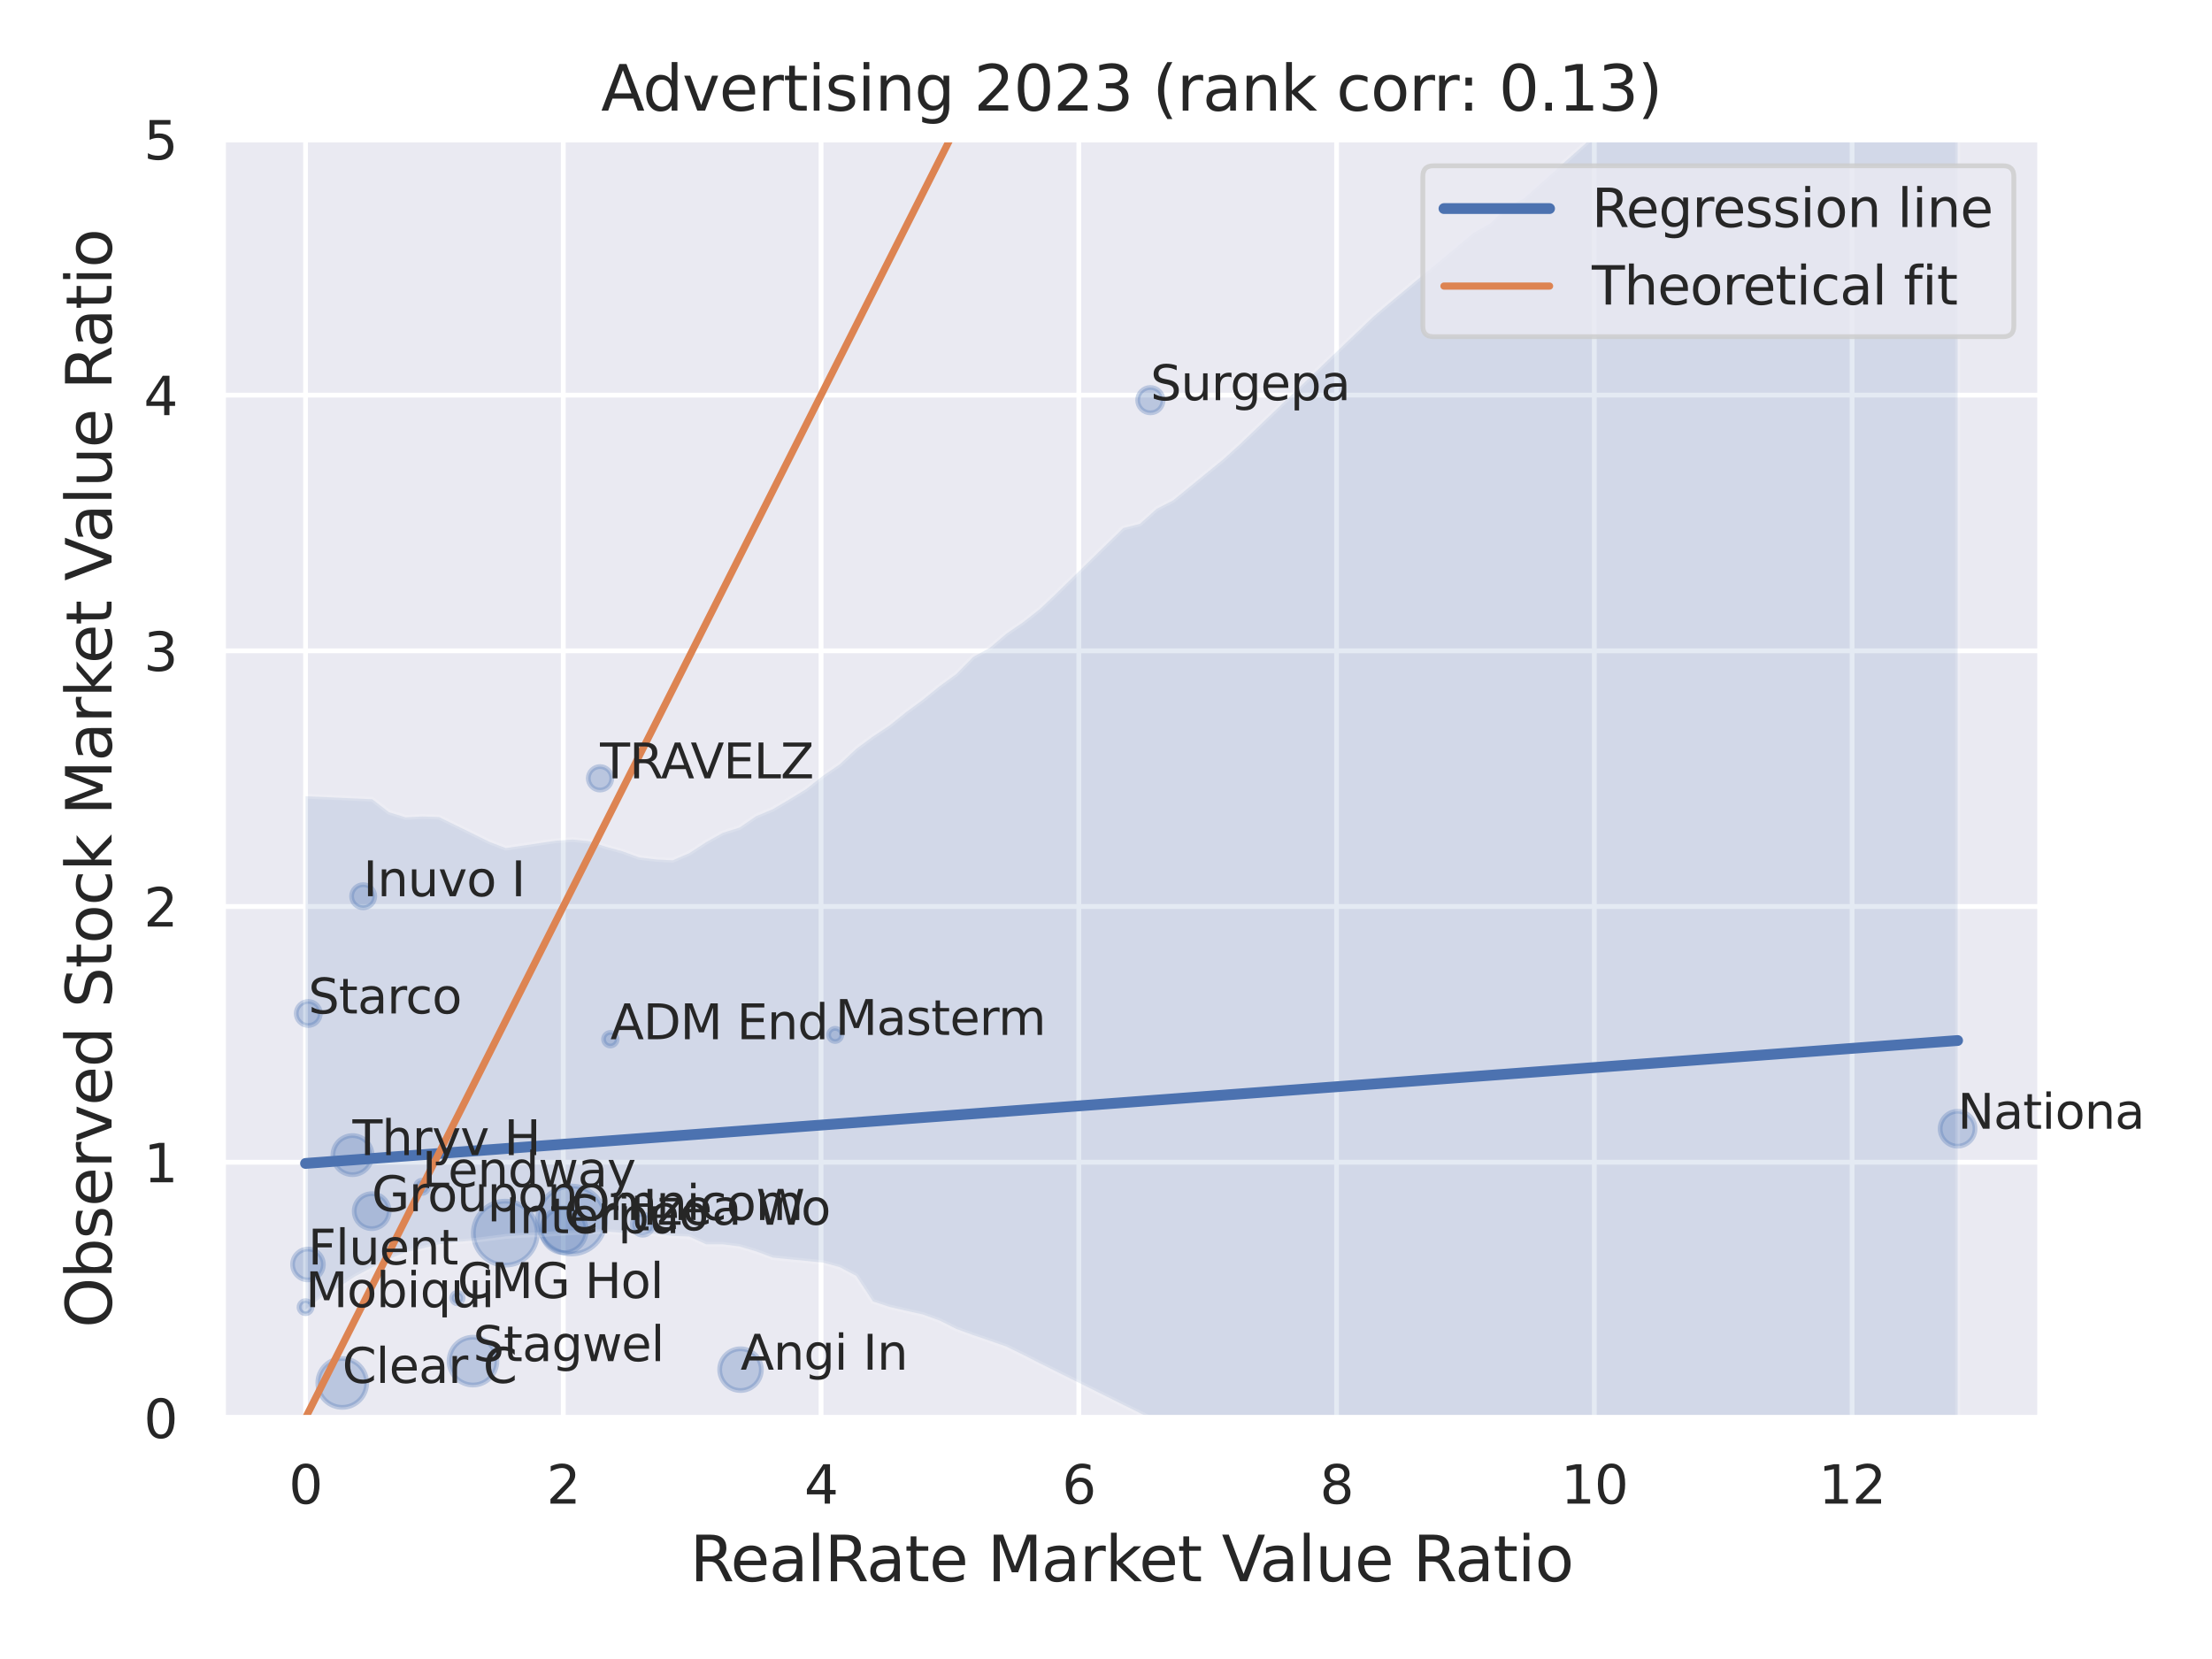 <?xml version="1.0" encoding="utf-8" standalone="no"?>
<!DOCTYPE svg PUBLIC "-//W3C//DTD SVG 1.1//EN"
  "http://www.w3.org/Graphics/SVG/1.1/DTD/svg11.dtd">
<svg xmlns:xlink="http://www.w3.org/1999/xlink" width="460.8pt" height="345.6pt" viewBox="0 0 460.8 345.6" xmlns="http://www.w3.org/2000/svg" version="1.1">
 <defs>
  <style type="text/css">*{stroke-linejoin: round; stroke-linecap: butt}</style>
 </defs>
 <g id="figure_1">
  <g id="patch_1">
   <path d="M 0 345.6 
L 460.8 345.6 
L 460.8 0 
L 0 0 
z
" style="fill: #ffffff"/>
  </g>
  <g id="axes_1">
   <g id="patch_2">
    <path d="M 46.44 295.38 
L 425.013 295.38 
L 425.013 29.04 
L 46.44 29.04 
z
" style="fill: #eaeaf2"/>
   </g>
   <g id="matplotlib.axis_1">
    <g id="xtick_1">
     <g id="line2d_1">
      <path d="M 63.648 295.38 
L 63.648 29.04 
" clip-path="url(#pf415bde80d)" style="fill: none; stroke: #ffffff; stroke-linecap: round"/>
     </g>
     <g id="text_1">
      <!-- 0 -->
      <g style="fill: #262626" transform="translate(60.148 313.238) scale(0.11 -0.11)">
       <defs>
        <path id="DejaVuSans-30" d="M 2034 4250 
Q 1547 4250 1301 3770 
Q 1056 3291 1056 2328 
Q 1056 1369 1301 889 
Q 1547 409 2034 409 
Q 2525 409 2770 889 
Q 3016 1369 3016 2328 
Q 3016 3291 2770 3770 
Q 2525 4250 2034 4250 
z
M 2034 4750 
Q 2819 4750 3233 4129 
Q 3647 3509 3647 2328 
Q 3647 1150 3233 529 
Q 2819 -91 2034 -91 
Q 1250 -91 836 529 
Q 422 1150 422 2328 
Q 422 3509 836 4129 
Q 1250 4750 2034 4750 
z
" transform="scale(0.016)"/>
       </defs>
       <use xlink:href="#DejaVuSans-30"/>
      </g>
     </g>
    </g>
    <g id="xtick_2">
     <g id="line2d_2">
      <path d="M 117.344 295.38 
L 117.344 29.04 
" clip-path="url(#pf415bde80d)" style="fill: none; stroke: #ffffff; stroke-linecap: round"/>
     </g>
     <g id="text_2">
      <!-- 2 -->
      <g style="fill: #262626" transform="translate(113.845 313.238) scale(0.11 -0.11)">
       <defs>
        <path id="DejaVuSans-32" d="M 1228 531 
L 3431 531 
L 3431 0 
L 469 0 
L 469 531 
Q 828 903 1448 1529 
Q 2069 2156 2228 2338 
Q 2531 2678 2651 2914 
Q 2772 3150 2772 3378 
Q 2772 3750 2511 3984 
Q 2250 4219 1831 4219 
Q 1534 4219 1204 4116 
Q 875 4013 500 3803 
L 500 4441 
Q 881 4594 1212 4672 
Q 1544 4750 1819 4750 
Q 2544 4750 2975 4387 
Q 3406 4025 3406 3419 
Q 3406 3131 3298 2873 
Q 3191 2616 2906 2266 
Q 2828 2175 2409 1742 
Q 1991 1309 1228 531 
z
" transform="scale(0.016)"/>
       </defs>
       <use xlink:href="#DejaVuSans-32"/>
      </g>
     </g>
    </g>
    <g id="xtick_3">
     <g id="line2d_3">
      <path d="M 171.041 295.38 
L 171.041 29.04 
" clip-path="url(#pf415bde80d)" style="fill: none; stroke: #ffffff; stroke-linecap: round"/>
     </g>
     <g id="text_3">
      <!-- 4 -->
      <g style="fill: #262626" transform="translate(167.541 313.238) scale(0.11 -0.11)">
       <defs>
        <path id="DejaVuSans-34" d="M 2419 4116 
L 825 1625 
L 2419 1625 
L 2419 4116 
z
M 2253 4666 
L 3047 4666 
L 3047 1625 
L 3713 1625 
L 3713 1100 
L 3047 1100 
L 3047 0 
L 2419 0 
L 2419 1100 
L 313 1100 
L 313 1709 
L 2253 4666 
z
" transform="scale(0.016)"/>
       </defs>
       <use xlink:href="#DejaVuSans-34"/>
      </g>
     </g>
    </g>
    <g id="xtick_4">
     <g id="line2d_4">
      <path d="M 224.737 295.38 
L 224.737 29.04 
" clip-path="url(#pf415bde80d)" style="fill: none; stroke: #ffffff; stroke-linecap: round"/>
     </g>
     <g id="text_4">
      <!-- 6 -->
      <g style="fill: #262626" transform="translate(221.238 313.238) scale(0.11 -0.11)">
       <defs>
        <path id="DejaVuSans-36" d="M 2113 2584 
Q 1688 2584 1439 2293 
Q 1191 2003 1191 1497 
Q 1191 994 1439 701 
Q 1688 409 2113 409 
Q 2538 409 2786 701 
Q 3034 994 3034 1497 
Q 3034 2003 2786 2293 
Q 2538 2584 2113 2584 
z
M 3366 4563 
L 3366 3988 
Q 3128 4100 2886 4159 
Q 2644 4219 2406 4219 
Q 1781 4219 1451 3797 
Q 1122 3375 1075 2522 
Q 1259 2794 1537 2939 
Q 1816 3084 2150 3084 
Q 2853 3084 3261 2657 
Q 3669 2231 3669 1497 
Q 3669 778 3244 343 
Q 2819 -91 2113 -91 
Q 1303 -91 875 529 
Q 447 1150 447 2328 
Q 447 3434 972 4092 
Q 1497 4750 2381 4750 
Q 2619 4750 2861 4703 
Q 3103 4656 3366 4563 
z
" transform="scale(0.016)"/>
       </defs>
       <use xlink:href="#DejaVuSans-36"/>
      </g>
     </g>
    </g>
    <g id="xtick_5">
     <g id="line2d_5">
      <path d="M 278.433 295.38 
L 278.433 29.04 
" clip-path="url(#pf415bde80d)" style="fill: none; stroke: #ffffff; stroke-linecap: round"/>
     </g>
     <g id="text_5">
      <!-- 8 -->
      <g style="fill: #262626" transform="translate(274.934 313.238) scale(0.11 -0.11)">
       <defs>
        <path id="DejaVuSans-38" d="M 2034 2216 
Q 1584 2216 1326 1975 
Q 1069 1734 1069 1313 
Q 1069 891 1326 650 
Q 1584 409 2034 409 
Q 2484 409 2743 651 
Q 3003 894 3003 1313 
Q 3003 1734 2745 1975 
Q 2488 2216 2034 2216 
z
M 1403 2484 
Q 997 2584 770 2862 
Q 544 3141 544 3541 
Q 544 4100 942 4425 
Q 1341 4750 2034 4750 
Q 2731 4750 3128 4425 
Q 3525 4100 3525 3541 
Q 3525 3141 3298 2862 
Q 3072 2584 2669 2484 
Q 3125 2378 3379 2068 
Q 3634 1759 3634 1313 
Q 3634 634 3220 271 
Q 2806 -91 2034 -91 
Q 1263 -91 848 271 
Q 434 634 434 1313 
Q 434 1759 690 2068 
Q 947 2378 1403 2484 
z
M 1172 3481 
Q 1172 3119 1398 2916 
Q 1625 2713 2034 2713 
Q 2441 2713 2670 2916 
Q 2900 3119 2900 3481 
Q 2900 3844 2670 4047 
Q 2441 4250 2034 4250 
Q 1625 4250 1398 4047 
Q 1172 3844 1172 3481 
z
" transform="scale(0.016)"/>
       </defs>
       <use xlink:href="#DejaVuSans-38"/>
      </g>
     </g>
    </g>
    <g id="xtick_6">
     <g id="line2d_6">
      <path d="M 332.13 295.38 
L 332.13 29.04 
" clip-path="url(#pf415bde80d)" style="fill: none; stroke: #ffffff; stroke-linecap: round"/>
     </g>
     <g id="text_6">
      <!-- 10 -->
      <g style="fill: #262626" transform="translate(325.131 313.238) scale(0.11 -0.11)">
       <defs>
        <path id="DejaVuSans-31" d="M 794 531 
L 1825 531 
L 1825 4091 
L 703 3866 
L 703 4441 
L 1819 4666 
L 2450 4666 
L 2450 531 
L 3481 531 
L 3481 0 
L 794 0 
L 794 531 
z
" transform="scale(0.016)"/>
       </defs>
       <use xlink:href="#DejaVuSans-31"/>
       <use xlink:href="#DejaVuSans-30" x="63.623"/>
      </g>
     </g>
    </g>
    <g id="xtick_7">
     <g id="line2d_7">
      <path d="M 385.826 295.38 
L 385.826 29.04 
" clip-path="url(#pf415bde80d)" style="fill: none; stroke: #ffffff; stroke-linecap: round"/>
     </g>
     <g id="text_7">
      <!-- 12 -->
      <g style="fill: #262626" transform="translate(378.827 313.238) scale(0.11 -0.11)">
       <use xlink:href="#DejaVuSans-31"/>
       <use xlink:href="#DejaVuSans-32" x="63.623"/>
      </g>
     </g>
    </g>
    <g id="text_8">
     <!-- RealRate Market Value Ratio -->
     <g style="fill: #262626" transform="translate(143.74 329.404) scale(0.13 -0.13)">
      <defs>
       <path id="DejaVuSans-52" d="M 2841 2188 
Q 3044 2119 3236 1894 
Q 3428 1669 3622 1275 
L 4263 0 
L 3584 0 
L 2988 1197 
Q 2756 1666 2539 1819 
Q 2322 1972 1947 1972 
L 1259 1972 
L 1259 0 
L 628 0 
L 628 4666 
L 2053 4666 
Q 2853 4666 3247 4331 
Q 3641 3997 3641 3322 
Q 3641 2881 3436 2590 
Q 3231 2300 2841 2188 
z
M 1259 4147 
L 1259 2491 
L 2053 2491 
Q 2509 2491 2742 2702 
Q 2975 2913 2975 3322 
Q 2975 3731 2742 3939 
Q 2509 4147 2053 4147 
L 1259 4147 
z
" transform="scale(0.016)"/>
       <path id="DejaVuSans-65" d="M 3597 1894 
L 3597 1613 
L 953 1613 
Q 991 1019 1311 708 
Q 1631 397 2203 397 
Q 2534 397 2845 478 
Q 3156 559 3463 722 
L 3463 178 
Q 3153 47 2828 -22 
Q 2503 -91 2169 -91 
Q 1331 -91 842 396 
Q 353 884 353 1716 
Q 353 2575 817 3079 
Q 1281 3584 2069 3584 
Q 2775 3584 3186 3129 
Q 3597 2675 3597 1894 
z
M 3022 2063 
Q 3016 2534 2758 2815 
Q 2500 3097 2075 3097 
Q 1594 3097 1305 2825 
Q 1016 2553 972 2059 
L 3022 2063 
z
" transform="scale(0.016)"/>
       <path id="DejaVuSans-61" d="M 2194 1759 
Q 1497 1759 1228 1600 
Q 959 1441 959 1056 
Q 959 750 1161 570 
Q 1363 391 1709 391 
Q 2188 391 2477 730 
Q 2766 1069 2766 1631 
L 2766 1759 
L 2194 1759 
z
M 3341 1997 
L 3341 0 
L 2766 0 
L 2766 531 
Q 2569 213 2275 61 
Q 1981 -91 1556 -91 
Q 1019 -91 701 211 
Q 384 513 384 1019 
Q 384 1609 779 1909 
Q 1175 2209 1959 2209 
L 2766 2209 
L 2766 2266 
Q 2766 2663 2505 2880 
Q 2244 3097 1772 3097 
Q 1472 3097 1187 3025 
Q 903 2953 641 2809 
L 641 3341 
Q 956 3463 1253 3523 
Q 1550 3584 1831 3584 
Q 2591 3584 2966 3190 
Q 3341 2797 3341 1997 
z
" transform="scale(0.016)"/>
       <path id="DejaVuSans-6c" d="M 603 4863 
L 1178 4863 
L 1178 0 
L 603 0 
L 603 4863 
z
" transform="scale(0.016)"/>
       <path id="DejaVuSans-74" d="M 1172 4494 
L 1172 3500 
L 2356 3500 
L 2356 3053 
L 1172 3053 
L 1172 1153 
Q 1172 725 1289 603 
Q 1406 481 1766 481 
L 2356 481 
L 2356 0 
L 1766 0 
Q 1100 0 847 248 
Q 594 497 594 1153 
L 594 3053 
L 172 3053 
L 172 3500 
L 594 3500 
L 594 4494 
L 1172 4494 
z
" transform="scale(0.016)"/>
       <path id="DejaVuSans-20" transform="scale(0.016)"/>
       <path id="DejaVuSans-4d" d="M 628 4666 
L 1569 4666 
L 2759 1491 
L 3956 4666 
L 4897 4666 
L 4897 0 
L 4281 0 
L 4281 4097 
L 3078 897 
L 2444 897 
L 1241 4097 
L 1241 0 
L 628 0 
L 628 4666 
z
" transform="scale(0.016)"/>
       <path id="DejaVuSans-72" d="M 2631 2963 
Q 2534 3019 2420 3045 
Q 2306 3072 2169 3072 
Q 1681 3072 1420 2755 
Q 1159 2438 1159 1844 
L 1159 0 
L 581 0 
L 581 3500 
L 1159 3500 
L 1159 2956 
Q 1341 3275 1631 3429 
Q 1922 3584 2338 3584 
Q 2397 3584 2469 3576 
Q 2541 3569 2628 3553 
L 2631 2963 
z
" transform="scale(0.016)"/>
       <path id="DejaVuSans-6b" d="M 581 4863 
L 1159 4863 
L 1159 1991 
L 2875 3500 
L 3609 3500 
L 1753 1863 
L 3688 0 
L 2938 0 
L 1159 1709 
L 1159 0 
L 581 0 
L 581 4863 
z
" transform="scale(0.016)"/>
       <path id="DejaVuSans-56" d="M 1831 0 
L 50 4666 
L 709 4666 
L 2188 738 
L 3669 4666 
L 4325 4666 
L 2547 0 
L 1831 0 
z
" transform="scale(0.016)"/>
       <path id="DejaVuSans-75" d="M 544 1381 
L 544 3500 
L 1119 3500 
L 1119 1403 
Q 1119 906 1312 657 
Q 1506 409 1894 409 
Q 2359 409 2629 706 
Q 2900 1003 2900 1516 
L 2900 3500 
L 3475 3500 
L 3475 0 
L 2900 0 
L 2900 538 
Q 2691 219 2414 64 
Q 2138 -91 1772 -91 
Q 1169 -91 856 284 
Q 544 659 544 1381 
z
M 1991 3584 
L 1991 3584 
z
" transform="scale(0.016)"/>
       <path id="DejaVuSans-69" d="M 603 3500 
L 1178 3500 
L 1178 0 
L 603 0 
L 603 3500 
z
M 603 4863 
L 1178 4863 
L 1178 4134 
L 603 4134 
L 603 4863 
z
" transform="scale(0.016)"/>
       <path id="DejaVuSans-6f" d="M 1959 3097 
Q 1497 3097 1228 2736 
Q 959 2375 959 1747 
Q 959 1119 1226 758 
Q 1494 397 1959 397 
Q 2419 397 2687 759 
Q 2956 1122 2956 1747 
Q 2956 2369 2687 2733 
Q 2419 3097 1959 3097 
z
M 1959 3584 
Q 2709 3584 3137 3096 
Q 3566 2609 3566 1747 
Q 3566 888 3137 398 
Q 2709 -91 1959 -91 
Q 1206 -91 779 398 
Q 353 888 353 1747 
Q 353 2609 779 3096 
Q 1206 3584 1959 3584 
z
" transform="scale(0.016)"/>
      </defs>
      <use xlink:href="#DejaVuSans-52"/>
      <use xlink:href="#DejaVuSans-65" x="64.982"/>
      <use xlink:href="#DejaVuSans-61" x="126.506"/>
      <use xlink:href="#DejaVuSans-6c" x="187.785"/>
      <use xlink:href="#DejaVuSans-52" x="215.568"/>
      <use xlink:href="#DejaVuSans-61" x="282.801"/>
      <use xlink:href="#DejaVuSans-74" x="344.08"/>
      <use xlink:href="#DejaVuSans-65" x="383.289"/>
      <use xlink:href="#DejaVuSans-20" x="444.812"/>
      <use xlink:href="#DejaVuSans-4d" x="476.6"/>
      <use xlink:href="#DejaVuSans-61" x="562.879"/>
      <use xlink:href="#DejaVuSans-72" x="624.158"/>
      <use xlink:href="#DejaVuSans-6b" x="665.271"/>
      <use xlink:href="#DejaVuSans-65" x="719.557"/>
      <use xlink:href="#DejaVuSans-74" x="781.08"/>
      <use xlink:href="#DejaVuSans-20" x="820.289"/>
      <use xlink:href="#DejaVuSans-56" x="852.076"/>
      <use xlink:href="#DejaVuSans-61" x="912.734"/>
      <use xlink:href="#DejaVuSans-6c" x="974.014"/>
      <use xlink:href="#DejaVuSans-75" x="1001.797"/>
      <use xlink:href="#DejaVuSans-65" x="1065.176"/>
      <use xlink:href="#DejaVuSans-20" x="1126.699"/>
      <use xlink:href="#DejaVuSans-52" x="1158.486"/>
      <use xlink:href="#DejaVuSans-61" x="1225.719"/>
      <use xlink:href="#DejaVuSans-74" x="1286.998"/>
      <use xlink:href="#DejaVuSans-69" x="1326.207"/>
      <use xlink:href="#DejaVuSans-6f" x="1353.99"/>
     </g>
    </g>
   </g>
   <g id="matplotlib.axis_2">
    <g id="ytick_1">
     <g id="line2d_8">
      <path d="M 46.44 295.38 
L 425.013 295.38 
" clip-path="url(#pf415bde80d)" style="fill: none; stroke: #ffffff; stroke-linecap: round"/>
     </g>
     <g id="text_9">
      <!-- 0 -->
      <g style="fill: #262626" transform="translate(29.941 299.559) scale(0.11 -0.11)">
       <use xlink:href="#DejaVuSans-30"/>
      </g>
     </g>
    </g>
    <g id="ytick_2">
     <g id="line2d_9">
      <path d="M 46.44 242.112 
L 425.013 242.112 
" clip-path="url(#pf415bde80d)" style="fill: none; stroke: #ffffff; stroke-linecap: round"/>
     </g>
     <g id="text_10">
      <!-- 1 -->
      <g style="fill: #262626" transform="translate(29.941 246.291) scale(0.11 -0.11)">
       <use xlink:href="#DejaVuSans-31"/>
      </g>
     </g>
    </g>
    <g id="ytick_3">
     <g id="line2d_10">
      <path d="M 46.44 188.844 
L 425.013 188.844 
" clip-path="url(#pf415bde80d)" style="fill: none; stroke: #ffffff; stroke-linecap: round"/>
     </g>
     <g id="text_11">
      <!-- 2 -->
      <g style="fill: #262626" transform="translate(29.941 193.023) scale(0.11 -0.11)">
       <use xlink:href="#DejaVuSans-32"/>
      </g>
     </g>
    </g>
    <g id="ytick_4">
     <g id="line2d_11">
      <path d="M 46.44 135.576 
L 425.013 135.576 
" clip-path="url(#pf415bde80d)" style="fill: none; stroke: #ffffff; stroke-linecap: round"/>
     </g>
     <g id="text_12">
      <!-- 3 -->
      <g style="fill: #262626" transform="translate(29.941 139.755) scale(0.11 -0.11)">
       <defs>
        <path id="DejaVuSans-33" d="M 2597 2516 
Q 3050 2419 3304 2112 
Q 3559 1806 3559 1356 
Q 3559 666 3084 287 
Q 2609 -91 1734 -91 
Q 1441 -91 1130 -33 
Q 819 25 488 141 
L 488 750 
Q 750 597 1062 519 
Q 1375 441 1716 441 
Q 2309 441 2620 675 
Q 2931 909 2931 1356 
Q 2931 1769 2642 2001 
Q 2353 2234 1838 2234 
L 1294 2234 
L 1294 2753 
L 1863 2753 
Q 2328 2753 2575 2939 
Q 2822 3125 2822 3475 
Q 2822 3834 2567 4026 
Q 2313 4219 1838 4219 
Q 1578 4219 1281 4162 
Q 984 4106 628 3988 
L 628 4550 
Q 988 4650 1302 4700 
Q 1616 4750 1894 4750 
Q 2613 4750 3031 4423 
Q 3450 4097 3450 3541 
Q 3450 3153 3228 2886 
Q 3006 2619 2597 2516 
z
" transform="scale(0.016)"/>
       </defs>
       <use xlink:href="#DejaVuSans-33"/>
      </g>
     </g>
    </g>
    <g id="ytick_5">
     <g id="line2d_12">
      <path d="M 46.44 82.308 
L 425.013 82.308 
" clip-path="url(#pf415bde80d)" style="fill: none; stroke: #ffffff; stroke-linecap: round"/>
     </g>
     <g id="text_13">
      <!-- 4 -->
      <g style="fill: #262626" transform="translate(29.941 86.487) scale(0.11 -0.11)">
       <use xlink:href="#DejaVuSans-34"/>
      </g>
     </g>
    </g>
    <g id="ytick_6">
     <g id="line2d_13">
      <path d="M 46.44 29.04 
L 425.013 29.04 
" clip-path="url(#pf415bde80d)" style="fill: none; stroke: #ffffff; stroke-linecap: round"/>
     </g>
     <g id="text_14">
      <!-- 5 -->
      <g style="fill: #262626" transform="translate(29.941 33.219) scale(0.11 -0.11)">
       <defs>
        <path id="DejaVuSans-35" d="M 691 4666 
L 3169 4666 
L 3169 4134 
L 1269 4134 
L 1269 2991 
Q 1406 3038 1543 3061 
Q 1681 3084 1819 3084 
Q 2600 3084 3056 2656 
Q 3513 2228 3513 1497 
Q 3513 744 3044 326 
Q 2575 -91 1722 -91 
Q 1428 -91 1123 -41 
Q 819 9 494 109 
L 494 744 
Q 775 591 1075 516 
Q 1375 441 1709 441 
Q 2250 441 2565 725 
Q 2881 1009 2881 1497 
Q 2881 1984 2565 2268 
Q 2250 2553 1709 2553 
Q 1456 2553 1204 2497 
Q 953 2441 691 2322 
L 691 4666 
z
" transform="scale(0.016)"/>
       </defs>
       <use xlink:href="#DejaVuSans-35"/>
      </g>
     </g>
    </g>
    <g id="text_15">
     <!-- Observed Stock Market Value Ratio -->
     <g style="fill: #262626" transform="translate(23.238 276.612) rotate(-90) scale(0.13 -0.13)">
      <defs>
       <path id="DejaVuSans-4f" d="M 2522 4238 
Q 1834 4238 1429 3725 
Q 1025 3213 1025 2328 
Q 1025 1447 1429 934 
Q 1834 422 2522 422 
Q 3209 422 3611 934 
Q 4013 1447 4013 2328 
Q 4013 3213 3611 3725 
Q 3209 4238 2522 4238 
z
M 2522 4750 
Q 3503 4750 4090 4092 
Q 4678 3434 4678 2328 
Q 4678 1225 4090 567 
Q 3503 -91 2522 -91 
Q 1538 -91 948 565 
Q 359 1222 359 2328 
Q 359 3434 948 4092 
Q 1538 4750 2522 4750 
z
" transform="scale(0.016)"/>
       <path id="DejaVuSans-62" d="M 3116 1747 
Q 3116 2381 2855 2742 
Q 2594 3103 2138 3103 
Q 1681 3103 1420 2742 
Q 1159 2381 1159 1747 
Q 1159 1113 1420 752 
Q 1681 391 2138 391 
Q 2594 391 2855 752 
Q 3116 1113 3116 1747 
z
M 1159 2969 
Q 1341 3281 1617 3432 
Q 1894 3584 2278 3584 
Q 2916 3584 3314 3078 
Q 3713 2572 3713 1747 
Q 3713 922 3314 415 
Q 2916 -91 2278 -91 
Q 1894 -91 1617 61 
Q 1341 213 1159 525 
L 1159 0 
L 581 0 
L 581 4863 
L 1159 4863 
L 1159 2969 
z
" transform="scale(0.016)"/>
       <path id="DejaVuSans-73" d="M 2834 3397 
L 2834 2853 
Q 2591 2978 2328 3040 
Q 2066 3103 1784 3103 
Q 1356 3103 1142 2972 
Q 928 2841 928 2578 
Q 928 2378 1081 2264 
Q 1234 2150 1697 2047 
L 1894 2003 
Q 2506 1872 2764 1633 
Q 3022 1394 3022 966 
Q 3022 478 2636 193 
Q 2250 -91 1575 -91 
Q 1294 -91 989 -36 
Q 684 19 347 128 
L 347 722 
Q 666 556 975 473 
Q 1284 391 1588 391 
Q 1994 391 2212 530 
Q 2431 669 2431 922 
Q 2431 1156 2273 1281 
Q 2116 1406 1581 1522 
L 1381 1569 
Q 847 1681 609 1914 
Q 372 2147 372 2553 
Q 372 3047 722 3315 
Q 1072 3584 1716 3584 
Q 2034 3584 2315 3537 
Q 2597 3491 2834 3397 
z
" transform="scale(0.016)"/>
       <path id="DejaVuSans-76" d="M 191 3500 
L 800 3500 
L 1894 563 
L 2988 3500 
L 3597 3500 
L 2284 0 
L 1503 0 
L 191 3500 
z
" transform="scale(0.016)"/>
       <path id="DejaVuSans-64" d="M 2906 2969 
L 2906 4863 
L 3481 4863 
L 3481 0 
L 2906 0 
L 2906 525 
Q 2725 213 2448 61 
Q 2172 -91 1784 -91 
Q 1150 -91 751 415 
Q 353 922 353 1747 
Q 353 2572 751 3078 
Q 1150 3584 1784 3584 
Q 2172 3584 2448 3432 
Q 2725 3281 2906 2969 
z
M 947 1747 
Q 947 1113 1208 752 
Q 1469 391 1925 391 
Q 2381 391 2643 752 
Q 2906 1113 2906 1747 
Q 2906 2381 2643 2742 
Q 2381 3103 1925 3103 
Q 1469 3103 1208 2742 
Q 947 2381 947 1747 
z
" transform="scale(0.016)"/>
       <path id="DejaVuSans-53" d="M 3425 4513 
L 3425 3897 
Q 3066 4069 2747 4153 
Q 2428 4238 2131 4238 
Q 1616 4238 1336 4038 
Q 1056 3838 1056 3469 
Q 1056 3159 1242 3001 
Q 1428 2844 1947 2747 
L 2328 2669 
Q 3034 2534 3370 2195 
Q 3706 1856 3706 1288 
Q 3706 609 3251 259 
Q 2797 -91 1919 -91 
Q 1588 -91 1214 -16 
Q 841 59 441 206 
L 441 856 
Q 825 641 1194 531 
Q 1563 422 1919 422 
Q 2459 422 2753 634 
Q 3047 847 3047 1241 
Q 3047 1584 2836 1778 
Q 2625 1972 2144 2069 
L 1759 2144 
Q 1053 2284 737 2584 
Q 422 2884 422 3419 
Q 422 4038 858 4394 
Q 1294 4750 2059 4750 
Q 2388 4750 2728 4690 
Q 3069 4631 3425 4513 
z
" transform="scale(0.016)"/>
       <path id="DejaVuSans-63" d="M 3122 3366 
L 3122 2828 
Q 2878 2963 2633 3030 
Q 2388 3097 2138 3097 
Q 1578 3097 1268 2742 
Q 959 2388 959 1747 
Q 959 1106 1268 751 
Q 1578 397 2138 397 
Q 2388 397 2633 464 
Q 2878 531 3122 666 
L 3122 134 
Q 2881 22 2623 -34 
Q 2366 -91 2075 -91 
Q 1284 -91 818 406 
Q 353 903 353 1747 
Q 353 2603 823 3093 
Q 1294 3584 2113 3584 
Q 2378 3584 2631 3529 
Q 2884 3475 3122 3366 
z
" transform="scale(0.016)"/>
      </defs>
      <use xlink:href="#DejaVuSans-4f"/>
      <use xlink:href="#DejaVuSans-62" x="78.711"/>
      <use xlink:href="#DejaVuSans-73" x="142.188"/>
      <use xlink:href="#DejaVuSans-65" x="194.287"/>
      <use xlink:href="#DejaVuSans-72" x="255.811"/>
      <use xlink:href="#DejaVuSans-76" x="296.924"/>
      <use xlink:href="#DejaVuSans-65" x="356.104"/>
      <use xlink:href="#DejaVuSans-64" x="417.627"/>
      <use xlink:href="#DejaVuSans-20" x="481.104"/>
      <use xlink:href="#DejaVuSans-53" x="512.891"/>
      <use xlink:href="#DejaVuSans-74" x="576.367"/>
      <use xlink:href="#DejaVuSans-6f" x="615.576"/>
      <use xlink:href="#DejaVuSans-63" x="676.758"/>
      <use xlink:href="#DejaVuSans-6b" x="731.738"/>
      <use xlink:href="#DejaVuSans-20" x="789.648"/>
      <use xlink:href="#DejaVuSans-4d" x="821.436"/>
      <use xlink:href="#DejaVuSans-61" x="907.715"/>
      <use xlink:href="#DejaVuSans-72" x="968.994"/>
      <use xlink:href="#DejaVuSans-6b" x="1010.107"/>
      <use xlink:href="#DejaVuSans-65" x="1064.393"/>
      <use xlink:href="#DejaVuSans-74" x="1125.916"/>
      <use xlink:href="#DejaVuSans-20" x="1165.125"/>
      <use xlink:href="#DejaVuSans-56" x="1196.912"/>
      <use xlink:href="#DejaVuSans-61" x="1257.57"/>
      <use xlink:href="#DejaVuSans-6c" x="1318.85"/>
      <use xlink:href="#DejaVuSans-75" x="1346.633"/>
      <use xlink:href="#DejaVuSans-65" x="1410.012"/>
      <use xlink:href="#DejaVuSans-20" x="1471.535"/>
      <use xlink:href="#DejaVuSans-52" x="1503.322"/>
      <use xlink:href="#DejaVuSans-61" x="1570.555"/>
      <use xlink:href="#DejaVuSans-74" x="1631.834"/>
      <use xlink:href="#DejaVuSans-69" x="1671.043"/>
      <use xlink:href="#DejaVuSans-6f" x="1698.826"/>
     </g>
    </g>
   </g>
   <g id="PathCollection_1">
    <path d="M 119.058 261.22 
C 120.933 261.22 122.732 260.475 124.058 259.149 
C 125.384 257.823 126.129 256.024 126.129 254.149 
C 126.129 252.273 125.384 250.475 124.058 249.149 
C 122.732 247.823 120.933 247.078 119.058 247.078 
C 117.183 247.078 115.384 247.823 114.058 249.149 
C 112.732 250.475 111.987 252.273 111.987 254.149 
C 111.987 256.024 112.732 257.823 114.058 259.149 
C 115.384 260.475 117.183 261.22 119.058 261.22 
z
" clip-path="url(#pf415bde80d)" style="fill: #4c72b0; fill-opacity: 0.3; stroke: #4c72b0; stroke-opacity: 0.3"/>
    <path d="M 105.272 263.556 
C 107.04 263.556 108.736 262.854 109.986 261.604 
C 111.236 260.354 111.938 258.658 111.938 256.891 
C 111.938 255.123 111.236 253.427 109.986 252.177 
C 108.736 250.927 107.04 250.225 105.272 250.225 
C 103.505 250.225 101.809 250.927 100.559 252.177 
C 99.309 253.427 98.607 255.123 98.607 256.891 
C 98.607 258.658 99.309 260.354 100.559 261.604 
C 101.809 262.854 103.505 263.556 105.272 263.556 
z
" clip-path="url(#pf415bde80d)" style="fill: #4c72b0; fill-opacity: 0.3; stroke: #4c72b0; stroke-opacity: 0.3"/>
    <path d="M 75.658 189.113 
C 76.298 189.113 76.912 188.859 77.365 188.406 
C 77.817 187.954 78.071 187.34 78.071 186.7 
C 78.071 186.06 77.817 185.446 77.365 184.994 
C 76.912 184.541 76.298 184.287 75.658 184.287 
C 75.018 184.287 74.405 184.541 73.952 184.994 
C 73.5 185.446 73.245 186.06 73.245 186.7 
C 73.245 187.34 73.5 187.954 73.952 188.406 
C 74.405 188.859 75.018 189.113 75.658 189.113 
z
" clip-path="url(#pf415bde80d)" style="fill: #4c72b0; fill-opacity: 0.3; stroke: #4c72b0; stroke-opacity: 0.3"/>
    <path d="M 87.918 248.612 
C 88.284 248.612 88.635 248.467 88.894 248.208 
C 89.153 247.949 89.298 247.598 89.298 247.232 
C 89.298 246.867 89.153 246.516 88.894 246.257 
C 88.635 245.998 88.284 245.853 87.918 245.853 
C 87.553 245.853 87.202 245.998 86.943 246.257 
C 86.684 246.516 86.539 246.867 86.539 247.232 
C 86.539 247.598 86.684 247.949 86.943 248.208 
C 87.202 248.467 87.553 248.612 87.918 248.612 
z
" clip-path="url(#pf415bde80d)" style="fill: #4c72b0; fill-opacity: 0.3; stroke: #4c72b0; stroke-opacity: 0.3"/>
    <path d="M 98.534 288.525 
C 99.855 288.525 101.122 288 102.056 287.066 
C 102.99 286.132 103.515 284.865 103.515 283.545 
C 103.515 282.224 102.99 280.957 102.056 280.023 
C 101.122 279.089 99.855 278.564 98.534 278.564 
C 97.213 278.564 95.946 279.089 95.012 280.023 
C 94.078 280.957 93.553 282.224 93.553 283.545 
C 93.553 284.865 94.078 286.132 95.012 287.066 
C 95.946 288 97.213 288.525 98.534 288.525 
z
" clip-path="url(#pf415bde80d)" style="fill: #4c72b0; fill-opacity: 0.3; stroke: #4c72b0; stroke-opacity: 0.3"/>
    <path d="M 63.648 273.662 
C 64.008 273.662 64.352 273.519 64.607 273.265 
C 64.861 273.01 65.004 272.665 65.004 272.306 
C 65.004 271.946 64.861 271.601 64.607 271.347 
C 64.352 271.092 64.008 270.949 63.648 270.949 
C 63.288 270.949 62.943 271.092 62.689 271.347 
C 62.435 271.601 62.292 271.946 62.292 272.306 
C 62.292 272.665 62.435 273.01 62.689 273.265 
C 62.943 273.519 63.288 273.662 63.648 273.662 
z
" clip-path="url(#pf415bde80d)" style="fill: #4c72b0; fill-opacity: 0.3; stroke: #4c72b0; stroke-opacity: 0.3"/>
    <path d="M 173.983 216.962 
C 174.347 216.962 174.695 216.817 174.953 216.56 
C 175.21 216.303 175.354 215.954 175.354 215.591 
C 175.354 215.227 175.21 214.878 174.953 214.621 
C 174.695 214.364 174.347 214.22 173.983 214.22 
C 173.619 214.22 173.271 214.364 173.013 214.621 
C 172.756 214.878 172.612 215.227 172.612 215.591 
C 172.612 215.954 172.756 216.303 173.013 216.56 
C 173.271 216.817 173.619 216.962 173.983 216.962 
z
" clip-path="url(#pf415bde80d)" style="fill: #4c72b0; fill-opacity: 0.3; stroke: #4c72b0; stroke-opacity: 0.3"/>
    <path d="M 124.999 164.588 
C 125.648 164.588 126.271 164.33 126.73 163.871 
C 127.188 163.412 127.446 162.79 127.446 162.141 
C 127.446 161.492 127.188 160.869 126.73 160.41 
C 126.271 159.952 125.648 159.694 124.999 159.694 
C 124.35 159.694 123.728 159.952 123.269 160.41 
C 122.81 160.869 122.552 161.492 122.552 162.141 
C 122.552 162.79 122.81 163.412 123.269 163.871 
C 123.728 164.33 124.35 164.588 124.999 164.588 
z
" clip-path="url(#pf415bde80d)" style="fill: #4c72b0; fill-opacity: 0.3; stroke: #4c72b0; stroke-opacity: 0.3"/>
    <path d="M 71.3 293.177 
C 72.65 293.177 73.945 292.641 74.899 291.686 
C 75.854 290.732 76.39 289.437 76.39 288.087 
C 76.39 286.737 75.854 285.442 74.899 284.488 
C 73.945 283.533 72.65 282.997 71.3 282.997 
C 69.95 282.997 68.655 283.533 67.701 284.488 
C 66.746 285.442 66.21 286.737 66.21 288.087 
C 66.21 289.437 66.746 290.732 67.701 291.686 
C 68.655 292.641 69.95 293.177 71.3 293.177 
z
" clip-path="url(#pf415bde80d)" style="fill: #4c72b0; fill-opacity: 0.3; stroke: #4c72b0; stroke-opacity: 0.3"/>
    <path d="M 95.281 271.599 
C 95.597 271.599 95.901 271.473 96.125 271.249 
C 96.349 271.025 96.474 270.721 96.474 270.405 
C 96.474 270.088 96.349 269.785 96.125 269.561 
C 95.901 269.337 95.597 269.211 95.281 269.211 
C 94.964 269.211 94.66 269.337 94.437 269.561 
C 94.213 269.785 94.087 270.088 94.087 270.405 
C 94.087 270.721 94.213 271.025 94.437 271.249 
C 94.66 271.473 94.964 271.599 95.281 271.599 
z
" clip-path="url(#pf415bde80d)" style="fill: #4c72b0; fill-opacity: 0.3; stroke: #4c72b0; stroke-opacity: 0.3"/>
    <path d="M 407.805 238.768 
C 408.768 238.768 409.692 238.386 410.373 237.705 
C 411.055 237.023 411.437 236.099 411.437 235.136 
C 411.437 234.173 411.055 233.249 410.373 232.567 
C 409.692 231.886 408.768 231.503 407.805 231.503 
C 406.842 231.503 405.917 231.886 405.236 232.567 
C 404.555 233.249 404.172 234.173 404.172 235.136 
C 404.172 236.099 404.555 237.023 405.236 237.705 
C 405.917 238.386 406.842 238.768 407.805 238.768 
z
" clip-path="url(#pf415bde80d)" style="fill: #4c72b0; fill-opacity: 0.3; stroke: #4c72b0; stroke-opacity: 0.3"/>
    <path d="M 239.643 86.01 
C 240.345 86.01 241.017 85.732 241.513 85.236 
C 242.009 84.74 242.287 84.068 242.287 83.367 
C 242.287 82.665 242.009 81.993 241.513 81.497 
C 241.017 81.001 240.345 80.723 239.643 80.723 
C 238.942 80.723 238.27 81.001 237.774 81.497 
C 237.278 81.993 236.999 82.665 236.999 83.367 
C 236.999 84.068 237.278 84.74 237.774 85.236 
C 238.27 85.732 238.942 86.01 239.643 86.01 
z
" clip-path="url(#pf415bde80d)" style="fill: #4c72b0; fill-opacity: 0.3; stroke: #4c72b0; stroke-opacity: 0.3"/>
    <path d="M 64.155 266.624 
C 65.006 266.624 65.822 266.286 66.424 265.684 
C 67.026 265.083 67.364 264.266 67.364 263.415 
C 67.364 262.564 67.026 261.748 66.424 261.146 
C 65.822 260.545 65.006 260.207 64.155 260.207 
C 63.304 260.207 62.488 260.545 61.886 261.146 
C 61.285 261.748 60.947 262.564 60.947 263.415 
C 60.947 264.266 61.285 265.083 61.886 265.684 
C 62.488 266.286 63.304 266.624 64.155 266.624 
z
" clip-path="url(#pf415bde80d)" style="fill: #4c72b0; fill-opacity: 0.3; stroke: #4c72b0; stroke-opacity: 0.3"/>
    <path d="M 77.432 255.948 
C 78.397 255.948 79.323 255.565 80.006 254.882 
C 80.689 254.199 81.072 253.273 81.072 252.308 
C 81.072 251.342 80.689 250.416 80.006 249.733 
C 79.323 249.051 78.397 248.667 77.432 248.667 
C 76.466 248.667 75.54 249.051 74.857 249.733 
C 74.174 250.416 73.791 251.342 73.791 252.308 
C 73.791 253.273 74.174 254.199 74.857 254.882 
C 75.54 255.565 76.466 255.948 77.432 255.948 
z
" clip-path="url(#pf415bde80d)" style="fill: #4c72b0; fill-opacity: 0.3; stroke: #4c72b0; stroke-opacity: 0.3"/>
    <path d="M 133.893 257.317 
C 134.473 257.317 135.03 257.086 135.44 256.676 
C 135.85 256.266 136.08 255.71 136.08 255.13 
C 136.08 254.55 135.85 253.993 135.44 253.583 
C 135.03 253.173 134.473 252.943 133.893 252.943 
C 133.313 252.943 132.757 253.173 132.347 253.583 
C 131.937 253.993 131.706 254.55 131.706 255.13 
C 131.706 255.71 131.937 256.266 132.347 256.676 
C 132.757 257.086 133.313 257.317 133.893 257.317 
z
" clip-path="url(#pf415bde80d)" style="fill: #4c72b0; fill-opacity: 0.3; stroke: #4c72b0; stroke-opacity: 0.3"/>
    <path d="M 64.22 213.632 
C 64.885 213.632 65.523 213.368 65.993 212.897 
C 66.463 212.427 66.727 211.79 66.727 211.125 
C 66.727 210.46 66.463 209.822 65.993 209.352 
C 65.523 208.882 64.885 208.618 64.22 208.618 
C 63.555 208.618 62.918 208.882 62.448 209.352 
C 61.977 209.822 61.713 210.46 61.713 211.125 
C 61.713 211.79 61.977 212.427 62.448 212.897 
C 62.918 213.368 63.555 213.632 64.22 213.632 
z
" clip-path="url(#pf415bde80d)" style="fill: #4c72b0; fill-opacity: 0.3; stroke: #4c72b0; stroke-opacity: 0.3"/>
    <path d="M 73.43 244.705 
C 74.51 244.705 75.546 244.276 76.309 243.513 
C 77.073 242.749 77.502 241.713 77.502 240.633 
C 77.502 239.553 77.073 238.517 76.309 237.753 
C 75.546 236.99 74.51 236.561 73.43 236.561 
C 72.35 236.561 71.314 236.99 70.55 237.753 
C 69.786 238.517 69.357 239.553 69.357 240.633 
C 69.357 241.713 69.786 242.749 70.55 243.513 
C 71.314 244.276 72.35 244.705 73.43 244.705 
z
" clip-path="url(#pf415bde80d)" style="fill: #4c72b0; fill-opacity: 0.3; stroke: #4c72b0; stroke-opacity: 0.3"/>
    <path d="M 117.464 260.958 
C 118.702 260.958 119.889 260.467 120.764 259.591 
C 121.64 258.716 122.132 257.529 122.132 256.291 
C 122.132 255.053 121.64 253.866 120.764 252.99 
C 119.889 252.115 118.702 251.623 117.464 251.623 
C 116.226 251.623 115.039 252.115 114.163 252.99 
C 113.288 253.866 112.796 255.053 112.796 256.291 
C 112.796 257.529 113.288 258.716 114.163 259.591 
C 115.039 260.467 116.226 260.958 117.464 260.958 
z
" clip-path="url(#pf415bde80d)" style="fill: #4c72b0; fill-opacity: 0.3; stroke: #4c72b0; stroke-opacity: 0.3"/>
    <path d="M 127.149 217.902 
C 127.525 217.902 127.885 217.752 128.151 217.487 
C 128.417 217.221 128.566 216.86 128.566 216.485 
C 128.566 216.109 128.417 215.748 128.151 215.483 
C 127.885 215.217 127.525 215.068 127.149 215.068 
C 126.773 215.068 126.413 215.217 126.147 215.483 
C 125.882 215.748 125.732 216.109 125.732 216.485 
C 125.732 216.86 125.882 217.221 126.147 217.487 
C 126.413 217.752 126.773 217.902 127.149 217.902 
z
" clip-path="url(#pf415bde80d)" style="fill: #4c72b0; fill-opacity: 0.3; stroke: #4c72b0; stroke-opacity: 0.3"/>
    <path d="M 97.312 -20670.264 
C 97.486 -20670.264 97.653 -20670.333 97.775 -20670.456 
C 97.898 -20670.579 97.968 -20670.745 97.968 -20670.919 
C 97.968 -20671.093 97.898 -20671.26 97.775 -20671.383 
C 97.653 -20671.506 97.486 -20671.575 97.312 -20671.575 
C 97.138 -20671.575 96.971 -20671.506 96.848 -20671.383 
C 96.725 -20671.26 96.656 -20671.093 96.656 -20670.919 
C 96.656 -20670.745 96.725 -20670.579 96.848 -20670.456 
C 96.971 -20670.333 97.138 -20670.264 97.312 -20670.264 
z
" clip-path="url(#pf415bde80d)" style="fill: #4c72b0; fill-opacity: 0.3; stroke: #4c72b0; stroke-opacity: 0.3"/>
    <path d="M 154.265 289.666 
C 155.416 289.666 156.521 289.209 157.336 288.394 
C 158.15 287.58 158.608 286.475 158.608 285.323 
C 158.608 284.172 158.15 283.067 157.336 282.252 
C 156.521 281.438 155.416 280.98 154.265 280.98 
C 153.113 280.98 152.008 281.438 151.194 282.252 
C 150.379 283.067 149.922 284.172 149.922 285.323 
C 149.922 286.475 150.379 287.58 151.194 288.394 
C 152.008 289.209 153.113 289.666 154.265 289.666 
z
" clip-path="url(#pf415bde80d)" style="fill: #4c72b0; fill-opacity: 0.3; stroke: #4c72b0; stroke-opacity: 0.3"/>
    <path d="M 63.648 -3195.138 
C 63.911 -3195.138 64.164 -3195.243 64.35 -3195.429 
C 64.536 -3195.615 64.641 -3195.868 64.641 -3196.131 
C 64.641 -3196.394 64.536 -3196.647 64.35 -3196.833 
C 64.164 -3197.019 63.911 -3197.124 63.648 -3197.124 
C 63.385 -3197.124 63.132 -3197.019 62.946 -3196.833 
C 62.76 -3196.647 62.655 -3196.394 62.655 -3196.131 
C 62.655 -3195.868 62.76 -3195.615 62.946 -3195.429 
C 63.132 -3195.243 63.385 -3195.138 63.648 -3195.138 
z
" clip-path="url(#pf415bde80d)" style="fill: #4c72b0; fill-opacity: 0.3; stroke: #4c72b0; stroke-opacity: 0.3"/>
   </g>
   <g id="PolyCollection_1">
    <path d="M 63.648 165.871 
L 63.648 272.786 
L 67.124 270.134 
L 70.601 268.092 
L 74.077 265.844 
L 77.553 263.979 
L 81.03 262.281 
L 84.506 260.841 
L 87.982 260.066 
L 91.459 259.201 
L 94.935 258.745 
L 98.411 258.439 
L 101.888 258.008 
L 105.364 257.561 
L 108.84 257.327 
L 112.317 257.219 
L 115.793 256.989 
L 119.269 256.796 
L 122.746 256.676 
L 126.222 256.544 
L 129.698 256.817 
L 133.175 256.702 
L 136.651 257.063 
L 140.127 257.452 
L 143.604 257.601 
L 147.08 259.217 
L 150.556 259.215 
L 154.033 259.653 
L 157.509 260.689 
L 160.985 261.977 
L 164.462 262.333 
L 167.938 262.672 
L 171.414 263.01 
L 174.891 263.956 
L 178.367 265.795 
L 181.843 271.099 
L 185.32 272.258 
L 188.796 273.059 
L 192.272 273.834 
L 195.749 275.097 
L 199.225 276.846 
L 202.701 278.117 
L 206.178 279.303 
L 209.654 280.521 
L 213.13 282.228 
L 216.607 283.997 
L 220.083 285.727 
L 223.559 287.458 
L 227.036 289.189 
L 230.512 290.919 
L 233.988 292.65 
L 237.465 294.374 
L 240.941 296.093 
L 244.417 297.804 
L 247.894 299.515 
L 251.37 301.225 
L 254.846 302.901 
L 258.323 303.989 
L 261.799 305.076 
L 265.275 308.137 
L 268.752 310.33 
L 272.228 311.783 
L 275.704 313.411 
L 279.181 315.095 
L 282.657 316.819 
L 286.133 318.543 
L 289.61 320.264 
L 293.086 321.985 
L 296.562 323.706 
L 300.039 325.428 
L 303.515 327.149 
L 306.991 328.87 
L 310.468 330.591 
L 313.944 332.312 
L 317.42 334.033 
L 320.897 335.754 
L 324.373 337.274 
L 327.849 338.766 
L 331.326 340.257 
L 334.802 341.748 
L 338.278 343.24 
L 341.755 344.731 
L 345.231 346.211 
L 348.707 348.585 
L 352.184 349.774 
L 355.66 350.963 
L 359.136 353.652 
L 362.613 355.156 
L 366.089 356.658 
L 369.565 358.161 
L 373.042 359.663 
L 376.518 361.165 
L 379.994 362.667 
L 383.471 366.141 
L 386.947 367.757 
L 390.423 369.373 
L 393.9 370.989 
L 397.376 372.605 
L 400.852 374.222 
L 404.329 375.838 
L 407.805 377.454 
L 407.805 -37.32 
L 407.805 -37.32 
L 404.329 -34.291 
L 400.852 -31.262 
L 397.376 -28.233 
L 393.9 -25.203 
L 390.423 -22.174 
L 386.947 -19.145 
L 383.471 -16.11 
L 379.994 -13.073 
L 376.518 -10.037 
L 373.042 -7.001 
L 369.565 -3.964 
L 366.089 -0.928 
L 362.613 2.108 
L 359.136 5.085 
L 355.66 7.984 
L 352.184 10.884 
L 348.707 13.783 
L 345.231 16.682 
L 341.755 19.677 
L 338.278 22.775 
L 334.802 25.873 
L 331.326 28.97 
L 327.849 32.068 
L 324.373 35.166 
L 320.897 38.263 
L 317.42 41.361 
L 313.944 43.054 
L 310.468 46.52 
L 306.991 48.479 
L 303.515 51.379 
L 300.039 54.278 
L 296.562 57.177 
L 293.086 60.083 
L 289.61 62.979 
L 286.133 65.922 
L 282.657 69.243 
L 279.181 72.567 
L 275.704 75.893 
L 272.228 79.219 
L 268.752 82.544 
L 265.275 85.87 
L 261.799 89.196 
L 258.323 92.522 
L 254.846 95.671 
L 251.37 98.516 
L 247.894 101.361 
L 244.417 104.206 
L 240.941 106.003 
L 237.465 109.124 
L 233.988 110.007 
L 230.512 113.401 
L 227.036 116.795 
L 223.559 120.189 
L 220.083 123.594 
L 216.607 126.889 
L 213.13 129.62 
L 209.654 131.997 
L 206.178 134.962 
L 202.701 136.862 
L 199.225 140.403 
L 195.749 142.933 
L 192.272 145.758 
L 188.796 148.319 
L 185.32 151.123 
L 181.843 153.427 
L 178.367 156.001 
L 174.891 159.25 
L 171.414 161.629 
L 167.938 164.375 
L 164.462 166.513 
L 160.985 168.573 
L 157.509 170.029 
L 154.033 172.408 
L 150.556 173.495 
L 147.08 175.451 
L 143.604 177.717 
L 140.127 179.225 
L 136.651 179.035 
L 133.175 178.623 
L 129.698 177.345 
L 126.222 176.394 
L 122.746 175.244 
L 119.269 174.888 
L 115.793 175.135 
L 112.317 175.648 
L 108.84 176.162 
L 105.364 176.676 
L 101.888 175.339 
L 98.411 173.614 
L 94.935 171.908 
L 91.459 170.21 
L 87.982 170.089 
L 84.506 170.269 
L 81.03 169.196 
L 77.553 166.499 
L 74.077 166.34 
L 70.601 166.181 
L 67.124 166.024 
L 63.648 165.871 
z
" clip-path="url(#pf415bde80d)" style="fill: #4c72b0; fill-opacity: 0.15; stroke: #ffffff; stroke-opacity: 0.15"/>
   </g>
   <g id="line2d_14">
    <path d="M 63.648 242.365 
L 67.124 242.107 
L 70.601 241.848 
L 74.077 241.589 
L 77.553 241.331 
L 81.03 241.072 
L 84.506 240.814 
L 87.982 240.555 
L 91.459 240.296 
L 94.935 240.038 
L 98.411 239.779 
L 101.888 239.52 
L 105.364 239.262 
L 108.84 239.003 
L 112.317 238.744 
L 115.793 238.486 
L 119.269 238.227 
L 122.746 237.968 
L 126.222 237.71 
L 129.698 237.451 
L 133.175 237.192 
L 136.651 236.934 
L 140.127 236.675 
L 143.604 236.417 
L 147.08 236.158 
L 150.556 235.899 
L 154.033 235.641 
L 157.509 235.382 
L 160.985 235.123 
L 164.462 234.865 
L 167.938 234.606 
L 171.414 234.347 
L 174.891 234.089 
L 178.367 233.83 
L 181.843 233.571 
L 185.32 233.313 
L 188.796 233.054 
L 192.272 232.795 
L 195.749 232.537 
L 199.225 232.278 
L 202.701 232.02 
L 206.178 231.761 
L 209.654 231.502 
L 213.13 231.244 
L 216.607 230.985 
L 220.083 230.726 
L 223.559 230.468 
L 227.036 230.209 
L 230.512 229.95 
L 233.988 229.692 
L 237.465 229.433 
L 240.941 229.174 
L 244.417 228.916 
L 247.894 228.657 
L 251.37 228.398 
L 254.846 228.14 
L 258.323 227.881 
L 261.799 227.623 
L 265.275 227.364 
L 268.752 227.105 
L 272.228 226.847 
L 275.704 226.588 
L 279.181 226.329 
L 282.657 226.071 
L 286.133 225.812 
L 289.61 225.553 
L 293.086 225.295 
L 296.562 225.036 
L 300.039 224.777 
L 303.515 224.519 
L 306.991 224.26 
L 310.468 224.001 
L 313.944 223.743 
L 317.42 223.484 
L 320.897 223.226 
L 324.373 222.967 
L 327.849 222.708 
L 331.326 222.45 
L 334.802 222.191 
L 338.278 221.932 
L 341.755 221.674 
L 345.231 221.415 
L 348.707 221.156 
L 352.184 220.898 
L 355.66 220.639 
L 359.136 220.38 
L 362.613 220.122 
L 366.089 219.863 
L 369.565 219.604 
L 373.042 219.346 
L 376.518 219.087 
L 379.994 218.828 
L 383.471 218.57 
L 386.947 218.311 
L 390.423 218.053 
L 393.9 217.794 
L 397.376 217.535 
L 400.852 217.277 
L 404.329 217.018 
L 407.805 216.759 
" clip-path="url(#pf415bde80d)" style="fill: none; stroke: #4c72b0; stroke-width: 2.25; stroke-linecap: round"/>
   </g>
   <g id="line2d_15">
    <path d="M 119.058 185.444 
L 105.272 212.795 
L 75.658 271.551 
L 87.918 247.226 
L 98.534 226.164 
L 63.648 295.38 
L 173.983 76.47 
L 124.999 173.656 
L 71.3 280.198 
L 95.281 232.619 
L 213.03 -1 
M 213.03 -1 
L 64.155 294.373 
L 77.432 268.033 
L 133.893 156.01 
L 64.22 294.244 
L 73.43 275.973 
L 117.464 188.607 
L 127.149 169.39 
L 97.312 228.589 
L 154.265 115.592 
L 63.648 295.38 
" clip-path="url(#pf415bde80d)" style="fill: none; stroke: #dd8452; stroke-width: 1.5; stroke-linecap: round"/>
   </g>
   <g id="patch_3">
    <path d="M 46.44 295.38 
L 46.44 29.04 
" style="fill: none; stroke: #ffffff; stroke-width: 1.25; stroke-linejoin: miter; stroke-linecap: square"/>
   </g>
   <g id="patch_4">
    <path d="M 425.013 295.38 
L 425.013 29.04 
" style="fill: none; stroke: #ffffff; stroke-width: 1.25; stroke-linejoin: miter; stroke-linecap: square"/>
   </g>
   <g id="patch_5">
    <path d="M 46.44 295.38 
L 425.013 295.38 
" style="fill: none; stroke: #ffffff; stroke-width: 1.25; stroke-linejoin: miter; stroke-linecap: square"/>
   </g>
   <g id="patch_6">
    <path d="M 46.44 29.04 
L 425.013 29.04 
" style="fill: none; stroke: #ffffff; stroke-width: 1.25; stroke-linejoin: miter; stroke-linecap: square"/>
   </g>
   <g id="text_16">
    <!-- Omnicom -->
    <g style="fill: #262626" transform="translate(119.058 254.149) scale(0.1 -0.1)">
     <defs>
      <path id="DejaVuSans-6d" d="M 3328 2828 
Q 3544 3216 3844 3400 
Q 4144 3584 4550 3584 
Q 5097 3584 5394 3201 
Q 5691 2819 5691 2113 
L 5691 0 
L 5113 0 
L 5113 2094 
Q 5113 2597 4934 2840 
Q 4756 3084 4391 3084 
Q 3944 3084 3684 2787 
Q 3425 2491 3425 1978 
L 3425 0 
L 2847 0 
L 2847 2094 
Q 2847 2600 2669 2842 
Q 2491 3084 2119 3084 
Q 1678 3084 1418 2786 
Q 1159 2488 1159 1978 
L 1159 0 
L 581 0 
L 581 3500 
L 1159 3500 
L 1159 2956 
Q 1356 3278 1631 3431 
Q 1906 3584 2284 3584 
Q 2666 3584 2933 3390 
Q 3200 3197 3328 2828 
z
" transform="scale(0.016)"/>
      <path id="DejaVuSans-6e" d="M 3513 2113 
L 3513 0 
L 2938 0 
L 2938 2094 
Q 2938 2591 2744 2837 
Q 2550 3084 2163 3084 
Q 1697 3084 1428 2787 
Q 1159 2491 1159 1978 
L 1159 0 
L 581 0 
L 581 3500 
L 1159 3500 
L 1159 2956 
Q 1366 3272 1645 3428 
Q 1925 3584 2291 3584 
Q 2894 3584 3203 3211 
Q 3513 2838 3513 2113 
z
" transform="scale(0.016)"/>
     </defs>
     <use xlink:href="#DejaVuSans-4f"/>
     <use xlink:href="#DejaVuSans-6d" x="78.711"/>
     <use xlink:href="#DejaVuSans-6e" x="176.123"/>
     <use xlink:href="#DejaVuSans-69" x="239.502"/>
     <use xlink:href="#DejaVuSans-63" x="267.285"/>
     <use xlink:href="#DejaVuSans-6f" x="322.266"/>
     <use xlink:href="#DejaVuSans-6d" x="383.447"/>
    </g>
   </g>
   <g id="text_17">
    <!-- Interpu -->
    <g style="fill: #262626" transform="translate(105.272 256.891) scale(0.1 -0.1)">
     <defs>
      <path id="DejaVuSans-49" d="M 628 4666 
L 1259 4666 
L 1259 0 
L 628 0 
L 628 4666 
z
" transform="scale(0.016)"/>
      <path id="DejaVuSans-70" d="M 1159 525 
L 1159 -1331 
L 581 -1331 
L 581 3500 
L 1159 3500 
L 1159 2969 
Q 1341 3281 1617 3432 
Q 1894 3584 2278 3584 
Q 2916 3584 3314 3078 
Q 3713 2572 3713 1747 
Q 3713 922 3314 415 
Q 2916 -91 2278 -91 
Q 1894 -91 1617 61 
Q 1341 213 1159 525 
z
M 3116 1747 
Q 3116 2381 2855 2742 
Q 2594 3103 2138 3103 
Q 1681 3103 1420 2742 
Q 1159 2381 1159 1747 
Q 1159 1113 1420 752 
Q 1681 391 2138 391 
Q 2594 391 2855 752 
Q 3116 1113 3116 1747 
z
" transform="scale(0.016)"/>
     </defs>
     <use xlink:href="#DejaVuSans-49"/>
     <use xlink:href="#DejaVuSans-6e" x="29.492"/>
     <use xlink:href="#DejaVuSans-74" x="92.871"/>
     <use xlink:href="#DejaVuSans-65" x="132.08"/>
     <use xlink:href="#DejaVuSans-72" x="193.604"/>
     <use xlink:href="#DejaVuSans-70" x="234.717"/>
     <use xlink:href="#DejaVuSans-75" x="298.193"/>
    </g>
   </g>
   <g id="text_18">
    <!-- Inuvo I -->
    <g style="fill: #262626" transform="translate(75.658 186.7) scale(0.1 -0.1)">
     <use xlink:href="#DejaVuSans-49"/>
     <use xlink:href="#DejaVuSans-6e" x="29.492"/>
     <use xlink:href="#DejaVuSans-75" x="92.871"/>
     <use xlink:href="#DejaVuSans-76" x="156.25"/>
     <use xlink:href="#DejaVuSans-6f" x="215.43"/>
     <use xlink:href="#DejaVuSans-20" x="276.611"/>
     <use xlink:href="#DejaVuSans-49" x="308.398"/>
    </g>
   </g>
   <g id="text_19">
    <!-- Lendway -->
    <g style="fill: #262626" transform="translate(87.918 247.232) scale(0.1 -0.1)">
     <defs>
      <path id="DejaVuSans-4c" d="M 628 4666 
L 1259 4666 
L 1259 531 
L 3531 531 
L 3531 0 
L 628 0 
L 628 4666 
z
" transform="scale(0.016)"/>
      <path id="DejaVuSans-77" d="M 269 3500 
L 844 3500 
L 1563 769 
L 2278 3500 
L 2956 3500 
L 3675 769 
L 4391 3500 
L 4966 3500 
L 4050 0 
L 3372 0 
L 2619 2869 
L 1863 0 
L 1184 0 
L 269 3500 
z
" transform="scale(0.016)"/>
      <path id="DejaVuSans-79" d="M 2059 -325 
Q 1816 -950 1584 -1140 
Q 1353 -1331 966 -1331 
L 506 -1331 
L 506 -850 
L 844 -850 
Q 1081 -850 1212 -737 
Q 1344 -625 1503 -206 
L 1606 56 
L 191 3500 
L 800 3500 
L 1894 763 
L 2988 3500 
L 3597 3500 
L 2059 -325 
z
" transform="scale(0.016)"/>
     </defs>
     <use xlink:href="#DejaVuSans-4c"/>
     <use xlink:href="#DejaVuSans-65" x="53.963"/>
     <use xlink:href="#DejaVuSans-6e" x="115.486"/>
     <use xlink:href="#DejaVuSans-64" x="178.865"/>
     <use xlink:href="#DejaVuSans-77" x="242.342"/>
     <use xlink:href="#DejaVuSans-61" x="324.129"/>
     <use xlink:href="#DejaVuSans-79" x="385.408"/>
    </g>
   </g>
   <g id="text_20">
    <!-- Stagwel -->
    <g style="fill: #262626" transform="translate(98.534 283.545) scale(0.1 -0.1)">
     <defs>
      <path id="DejaVuSans-67" d="M 2906 1791 
Q 2906 2416 2648 2759 
Q 2391 3103 1925 3103 
Q 1463 3103 1205 2759 
Q 947 2416 947 1791 
Q 947 1169 1205 825 
Q 1463 481 1925 481 
Q 2391 481 2648 825 
Q 2906 1169 2906 1791 
z
M 3481 434 
Q 3481 -459 3084 -895 
Q 2688 -1331 1869 -1331 
Q 1566 -1331 1297 -1286 
Q 1028 -1241 775 -1147 
L 775 -588 
Q 1028 -725 1275 -790 
Q 1522 -856 1778 -856 
Q 2344 -856 2625 -561 
Q 2906 -266 2906 331 
L 2906 616 
Q 2728 306 2450 153 
Q 2172 0 1784 0 
Q 1141 0 747 490 
Q 353 981 353 1791 
Q 353 2603 747 3093 
Q 1141 3584 1784 3584 
Q 2172 3584 2450 3431 
Q 2728 3278 2906 2969 
L 2906 3500 
L 3481 3500 
L 3481 434 
z
" transform="scale(0.016)"/>
     </defs>
     <use xlink:href="#DejaVuSans-53"/>
     <use xlink:href="#DejaVuSans-74" x="63.477"/>
     <use xlink:href="#DejaVuSans-61" x="102.686"/>
     <use xlink:href="#DejaVuSans-67" x="163.965"/>
     <use xlink:href="#DejaVuSans-77" x="227.441"/>
     <use xlink:href="#DejaVuSans-65" x="309.229"/>
     <use xlink:href="#DejaVuSans-6c" x="370.752"/>
    </g>
   </g>
   <g id="text_21">
    <!-- Mobiqui -->
    <g style="fill: #262626" transform="translate(63.648 272.306) scale(0.1 -0.1)">
     <defs>
      <path id="DejaVuSans-71" d="M 947 1747 
Q 947 1113 1208 752 
Q 1469 391 1925 391 
Q 2381 391 2643 752 
Q 2906 1113 2906 1747 
Q 2906 2381 2643 2742 
Q 2381 3103 1925 3103 
Q 1469 3103 1208 2742 
Q 947 2381 947 1747 
z
M 2906 525 
Q 2725 213 2448 61 
Q 2172 -91 1784 -91 
Q 1150 -91 751 415 
Q 353 922 353 1747 
Q 353 2572 751 3078 
Q 1150 3584 1784 3584 
Q 2172 3584 2448 3432 
Q 2725 3281 2906 2969 
L 2906 3500 
L 3481 3500 
L 3481 -1331 
L 2906 -1331 
L 2906 525 
z
" transform="scale(0.016)"/>
     </defs>
     <use xlink:href="#DejaVuSans-4d"/>
     <use xlink:href="#DejaVuSans-6f" x="86.279"/>
     <use xlink:href="#DejaVuSans-62" x="147.461"/>
     <use xlink:href="#DejaVuSans-69" x="210.938"/>
     <use xlink:href="#DejaVuSans-71" x="238.721"/>
     <use xlink:href="#DejaVuSans-75" x="302.197"/>
     <use xlink:href="#DejaVuSans-69" x="365.576"/>
    </g>
   </g>
   <g id="text_22">
    <!-- Masterm -->
    <g style="fill: #262626" transform="translate(173.983 215.591) scale(0.1 -0.1)">
     <use xlink:href="#DejaVuSans-4d"/>
     <use xlink:href="#DejaVuSans-61" x="86.279"/>
     <use xlink:href="#DejaVuSans-73" x="147.559"/>
     <use xlink:href="#DejaVuSans-74" x="199.658"/>
     <use xlink:href="#DejaVuSans-65" x="238.867"/>
     <use xlink:href="#DejaVuSans-72" x="300.391"/>
     <use xlink:href="#DejaVuSans-6d" x="339.754"/>
    </g>
   </g>
   <g id="text_23">
    <!-- TRAVELZ -->
    <g style="fill: #262626" transform="translate(124.999 162.141) scale(0.1 -0.1)">
     <defs>
      <path id="DejaVuSans-54" d="M -19 4666 
L 3928 4666 
L 3928 4134 
L 2272 4134 
L 2272 0 
L 1638 0 
L 1638 4134 
L -19 4134 
L -19 4666 
z
" transform="scale(0.016)"/>
      <path id="DejaVuSans-41" d="M 2188 4044 
L 1331 1722 
L 3047 1722 
L 2188 4044 
z
M 1831 4666 
L 2547 4666 
L 4325 0 
L 3669 0 
L 3244 1197 
L 1141 1197 
L 716 0 
L 50 0 
L 1831 4666 
z
" transform="scale(0.016)"/>
      <path id="DejaVuSans-45" d="M 628 4666 
L 3578 4666 
L 3578 4134 
L 1259 4134 
L 1259 2753 
L 3481 2753 
L 3481 2222 
L 1259 2222 
L 1259 531 
L 3634 531 
L 3634 0 
L 628 0 
L 628 4666 
z
" transform="scale(0.016)"/>
      <path id="DejaVuSans-5a" d="M 359 4666 
L 4025 4666 
L 4025 4184 
L 1075 531 
L 4097 531 
L 4097 0 
L 288 0 
L 288 481 
L 3238 4134 
L 359 4134 
L 359 4666 
z
" transform="scale(0.016)"/>
     </defs>
     <use xlink:href="#DejaVuSans-54"/>
     <use xlink:href="#DejaVuSans-52" x="61.084"/>
     <use xlink:href="#DejaVuSans-41" x="126.566"/>
     <use xlink:href="#DejaVuSans-56" x="188.6"/>
     <use xlink:href="#DejaVuSans-45" x="257.008"/>
     <use xlink:href="#DejaVuSans-4c" x="320.191"/>
     <use xlink:href="#DejaVuSans-5a" x="375.904"/>
    </g>
   </g>
   <g id="text_24">
    <!-- Clear C -->
    <g style="fill: #262626" transform="translate(71.3 288.087) scale(0.1 -0.1)">
     <defs>
      <path id="DejaVuSans-43" d="M 4122 4306 
L 4122 3641 
Q 3803 3938 3442 4084 
Q 3081 4231 2675 4231 
Q 1875 4231 1450 3742 
Q 1025 3253 1025 2328 
Q 1025 1406 1450 917 
Q 1875 428 2675 428 
Q 3081 428 3442 575 
Q 3803 722 4122 1019 
L 4122 359 
Q 3791 134 3420 21 
Q 3050 -91 2638 -91 
Q 1578 -91 968 557 
Q 359 1206 359 2328 
Q 359 3453 968 4101 
Q 1578 4750 2638 4750 
Q 3056 4750 3426 4639 
Q 3797 4528 4122 4306 
z
" transform="scale(0.016)"/>
     </defs>
     <use xlink:href="#DejaVuSans-43"/>
     <use xlink:href="#DejaVuSans-6c" x="69.824"/>
     <use xlink:href="#DejaVuSans-65" x="97.607"/>
     <use xlink:href="#DejaVuSans-61" x="159.131"/>
     <use xlink:href="#DejaVuSans-72" x="220.41"/>
     <use xlink:href="#DejaVuSans-20" x="261.523"/>
     <use xlink:href="#DejaVuSans-43" x="293.311"/>
    </g>
   </g>
   <g id="text_25">
    <!-- CMG Hol -->
    <g style="fill: #262626" transform="translate(95.281 270.405) scale(0.1 -0.1)">
     <defs>
      <path id="DejaVuSans-47" d="M 3809 666 
L 3809 1919 
L 2778 1919 
L 2778 2438 
L 4434 2438 
L 4434 434 
Q 4069 175 3628 42 
Q 3188 -91 2688 -91 
Q 1594 -91 976 548 
Q 359 1188 359 2328 
Q 359 3472 976 4111 
Q 1594 4750 2688 4750 
Q 3144 4750 3555 4637 
Q 3966 4525 4313 4306 
L 4313 3634 
Q 3963 3931 3569 4081 
Q 3175 4231 2741 4231 
Q 1884 4231 1454 3753 
Q 1025 3275 1025 2328 
Q 1025 1384 1454 906 
Q 1884 428 2741 428 
Q 3075 428 3337 486 
Q 3600 544 3809 666 
z
" transform="scale(0.016)"/>
      <path id="DejaVuSans-48" d="M 628 4666 
L 1259 4666 
L 1259 2753 
L 3553 2753 
L 3553 4666 
L 4184 4666 
L 4184 0 
L 3553 0 
L 3553 2222 
L 1259 2222 
L 1259 0 
L 628 0 
L 628 4666 
z
" transform="scale(0.016)"/>
     </defs>
     <use xlink:href="#DejaVuSans-43"/>
     <use xlink:href="#DejaVuSans-4d" x="69.824"/>
     <use xlink:href="#DejaVuSans-47" x="156.104"/>
     <use xlink:href="#DejaVuSans-20" x="233.594"/>
     <use xlink:href="#DejaVuSans-48" x="265.381"/>
     <use xlink:href="#DejaVuSans-6f" x="340.576"/>
     <use xlink:href="#DejaVuSans-6c" x="401.758"/>
    </g>
   </g>
   <g id="text_26">
    <!-- Nationa -->
    <g style="fill: #262626" transform="translate(407.805 235.136) scale(0.1 -0.1)">
     <defs>
      <path id="DejaVuSans-4e" d="M 628 4666 
L 1478 4666 
L 3547 763 
L 3547 4666 
L 4159 4666 
L 4159 0 
L 3309 0 
L 1241 3903 
L 1241 0 
L 628 0 
L 628 4666 
z
" transform="scale(0.016)"/>
     </defs>
     <use xlink:href="#DejaVuSans-4e"/>
     <use xlink:href="#DejaVuSans-61" x="74.805"/>
     <use xlink:href="#DejaVuSans-74" x="136.084"/>
     <use xlink:href="#DejaVuSans-69" x="175.293"/>
     <use xlink:href="#DejaVuSans-6f" x="203.076"/>
     <use xlink:href="#DejaVuSans-6e" x="264.258"/>
     <use xlink:href="#DejaVuSans-61" x="327.637"/>
    </g>
   </g>
   <g id="text_27">
    <!-- Surgepa -->
    <g style="fill: #262626" transform="translate(239.643 83.367) scale(0.1 -0.1)">
     <use xlink:href="#DejaVuSans-53"/>
     <use xlink:href="#DejaVuSans-75" x="63.477"/>
     <use xlink:href="#DejaVuSans-72" x="126.855"/>
     <use xlink:href="#DejaVuSans-67" x="166.219"/>
     <use xlink:href="#DejaVuSans-65" x="229.695"/>
     <use xlink:href="#DejaVuSans-70" x="291.219"/>
     <use xlink:href="#DejaVuSans-61" x="354.695"/>
    </g>
   </g>
   <g id="text_28">
    <!-- Fluent  -->
    <g style="fill: #262626" transform="translate(64.155 263.415) scale(0.1 -0.1)">
     <defs>
      <path id="DejaVuSans-46" d="M 628 4666 
L 3309 4666 
L 3309 4134 
L 1259 4134 
L 1259 2759 
L 3109 2759 
L 3109 2228 
L 1259 2228 
L 1259 0 
L 628 0 
L 628 4666 
z
" transform="scale(0.016)"/>
     </defs>
     <use xlink:href="#DejaVuSans-46"/>
     <use xlink:href="#DejaVuSans-6c" x="57.52"/>
     <use xlink:href="#DejaVuSans-75" x="85.303"/>
     <use xlink:href="#DejaVuSans-65" x="148.682"/>
     <use xlink:href="#DejaVuSans-6e" x="210.205"/>
     <use xlink:href="#DejaVuSans-74" x="273.584"/>
     <use xlink:href="#DejaVuSans-20" x="312.793"/>
    </g>
   </g>
   <g id="text_29">
    <!-- Groupon -->
    <g style="fill: #262626" transform="translate(77.432 252.308) scale(0.1 -0.1)">
     <use xlink:href="#DejaVuSans-47"/>
     <use xlink:href="#DejaVuSans-72" x="77.49"/>
     <use xlink:href="#DejaVuSans-6f" x="116.354"/>
     <use xlink:href="#DejaVuSans-75" x="177.535"/>
     <use xlink:href="#DejaVuSans-70" x="240.914"/>
     <use xlink:href="#DejaVuSans-6f" x="304.391"/>
     <use xlink:href="#DejaVuSans-6e" x="365.572"/>
    </g>
   </g>
   <g id="text_30">
    <!-- Izea Wo -->
    <g style="fill: #262626" transform="translate(133.893 255.13) scale(0.1 -0.1)">
     <defs>
      <path id="DejaVuSans-7a" d="M 353 3500 
L 3084 3500 
L 3084 2975 
L 922 459 
L 3084 459 
L 3084 0 
L 275 0 
L 275 525 
L 2438 3041 
L 353 3041 
L 353 3500 
z
" transform="scale(0.016)"/>
      <path id="DejaVuSans-57" d="M 213 4666 
L 850 4666 
L 1831 722 
L 2809 4666 
L 3519 4666 
L 4500 722 
L 5478 4666 
L 6119 4666 
L 4947 0 
L 4153 0 
L 3169 4050 
L 2175 0 
L 1381 0 
L 213 4666 
z
" transform="scale(0.016)"/>
     </defs>
     <use xlink:href="#DejaVuSans-49"/>
     <use xlink:href="#DejaVuSans-7a" x="29.492"/>
     <use xlink:href="#DejaVuSans-65" x="81.982"/>
     <use xlink:href="#DejaVuSans-61" x="143.506"/>
     <use xlink:href="#DejaVuSans-20" x="204.785"/>
     <use xlink:href="#DejaVuSans-57" x="236.572"/>
     <use xlink:href="#DejaVuSans-6f" x="329.574"/>
    </g>
   </g>
   <g id="text_31">
    <!-- Starco  -->
    <g style="fill: #262626" transform="translate(64.22 211.125) scale(0.1 -0.1)">
     <use xlink:href="#DejaVuSans-53"/>
     <use xlink:href="#DejaVuSans-74" x="63.477"/>
     <use xlink:href="#DejaVuSans-61" x="102.686"/>
     <use xlink:href="#DejaVuSans-72" x="163.965"/>
     <use xlink:href="#DejaVuSans-63" x="202.828"/>
     <use xlink:href="#DejaVuSans-6f" x="257.809"/>
     <use xlink:href="#DejaVuSans-20" x="318.99"/>
    </g>
   </g>
   <g id="text_32">
    <!-- Thryv H -->
    <g style="fill: #262626" transform="translate(73.43 240.633) scale(0.1 -0.1)">
     <defs>
      <path id="DejaVuSans-68" d="M 3513 2113 
L 3513 0 
L 2938 0 
L 2938 2094 
Q 2938 2591 2744 2837 
Q 2550 3084 2163 3084 
Q 1697 3084 1428 2787 
Q 1159 2491 1159 1978 
L 1159 0 
L 581 0 
L 581 4863 
L 1159 4863 
L 1159 2956 
Q 1366 3272 1645 3428 
Q 1925 3584 2291 3584 
Q 2894 3584 3203 3211 
Q 3513 2838 3513 2113 
z
" transform="scale(0.016)"/>
     </defs>
     <use xlink:href="#DejaVuSans-54"/>
     <use xlink:href="#DejaVuSans-68" x="61.084"/>
     <use xlink:href="#DejaVuSans-72" x="124.463"/>
     <use xlink:href="#DejaVuSans-79" x="165.576"/>
     <use xlink:href="#DejaVuSans-76" x="224.756"/>
     <use xlink:href="#DejaVuSans-20" x="283.936"/>
     <use xlink:href="#DejaVuSans-48" x="315.723"/>
    </g>
   </g>
   <g id="text_33">
    <!-- Criteo  -->
    <g style="fill: #262626" transform="translate(117.464 256.291) scale(0.1 -0.1)">
     <use xlink:href="#DejaVuSans-43"/>
     <use xlink:href="#DejaVuSans-72" x="69.824"/>
     <use xlink:href="#DejaVuSans-69" x="110.938"/>
     <use xlink:href="#DejaVuSans-74" x="138.721"/>
     <use xlink:href="#DejaVuSans-65" x="177.93"/>
     <use xlink:href="#DejaVuSans-6f" x="239.453"/>
     <use xlink:href="#DejaVuSans-20" x="300.635"/>
    </g>
   </g>
   <g id="text_34">
    <!-- ADM End -->
    <g style="fill: #262626" transform="translate(127.149 216.485) scale(0.1 -0.1)">
     <defs>
      <path id="DejaVuSans-44" d="M 1259 4147 
L 1259 519 
L 2022 519 
Q 2988 519 3436 956 
Q 3884 1394 3884 2338 
Q 3884 3275 3436 3711 
Q 2988 4147 2022 4147 
L 1259 4147 
z
M 628 4666 
L 1925 4666 
Q 3281 4666 3915 4102 
Q 4550 3538 4550 2338 
Q 4550 1131 3912 565 
Q 3275 0 1925 0 
L 628 0 
L 628 4666 
z
" transform="scale(0.016)"/>
     </defs>
     <use xlink:href="#DejaVuSans-41"/>
     <use xlink:href="#DejaVuSans-44" x="68.408"/>
     <use xlink:href="#DejaVuSans-4d" x="145.41"/>
     <use xlink:href="#DejaVuSans-20" x="231.689"/>
     <use xlink:href="#DejaVuSans-45" x="263.477"/>
     <use xlink:href="#DejaVuSans-6e" x="326.66"/>
     <use xlink:href="#DejaVuSans-64" x="390.039"/>
    </g>
   </g>
   <g id="text_35">
    <!-- Angi In -->
    <g style="fill: #262626" transform="translate(154.265 285.323) scale(0.1 -0.1)">
     <use xlink:href="#DejaVuSans-41"/>
     <use xlink:href="#DejaVuSans-6e" x="68.408"/>
     <use xlink:href="#DejaVuSans-67" x="131.787"/>
     <use xlink:href="#DejaVuSans-69" x="195.264"/>
     <use xlink:href="#DejaVuSans-20" x="223.047"/>
     <use xlink:href="#DejaVuSans-49" x="254.834"/>
     <use xlink:href="#DejaVuSans-6e" x="284.326"/>
    </g>
   </g>
   <g id="text_36">
    <!-- Advertising 2023 (rank corr: 0.13) -->
    <g style="fill: #262626" transform="translate(125.21 23.04) scale(0.13 -0.13)">
     <defs>
      <path id="DejaVuSans-28" d="M 1984 4856 
Q 1566 4138 1362 3434 
Q 1159 2731 1159 2009 
Q 1159 1288 1364 580 
Q 1569 -128 1984 -844 
L 1484 -844 
Q 1016 -109 783 600 
Q 550 1309 550 2009 
Q 550 2706 781 3412 
Q 1013 4119 1484 4856 
L 1984 4856 
z
" transform="scale(0.016)"/>
      <path id="DejaVuSans-3a" d="M 750 794 
L 1409 794 
L 1409 0 
L 750 0 
L 750 794 
z
M 750 3309 
L 1409 3309 
L 1409 2516 
L 750 2516 
L 750 3309 
z
" transform="scale(0.016)"/>
      <path id="DejaVuSans-2e" d="M 684 794 
L 1344 794 
L 1344 0 
L 684 0 
L 684 794 
z
" transform="scale(0.016)"/>
      <path id="DejaVuSans-29" d="M 513 4856 
L 1013 4856 
Q 1481 4119 1714 3412 
Q 1947 2706 1947 2009 
Q 1947 1309 1714 600 
Q 1481 -109 1013 -844 
L 513 -844 
Q 928 -128 1133 580 
Q 1338 1288 1338 2009 
Q 1338 2731 1133 3434 
Q 928 4138 513 4856 
z
" transform="scale(0.016)"/>
     </defs>
     <use xlink:href="#DejaVuSans-41"/>
     <use xlink:href="#DejaVuSans-64" x="66.658"/>
     <use xlink:href="#DejaVuSans-76" x="130.135"/>
     <use xlink:href="#DejaVuSans-65" x="189.314"/>
     <use xlink:href="#DejaVuSans-72" x="250.838"/>
     <use xlink:href="#DejaVuSans-74" x="291.951"/>
     <use xlink:href="#DejaVuSans-69" x="331.16"/>
     <use xlink:href="#DejaVuSans-73" x="358.943"/>
     <use xlink:href="#DejaVuSans-69" x="411.043"/>
     <use xlink:href="#DejaVuSans-6e" x="438.826"/>
     <use xlink:href="#DejaVuSans-67" x="502.205"/>
     <use xlink:href="#DejaVuSans-20" x="565.682"/>
     <use xlink:href="#DejaVuSans-32" x="597.469"/>
     <use xlink:href="#DejaVuSans-30" x="661.092"/>
     <use xlink:href="#DejaVuSans-32" x="724.715"/>
     <use xlink:href="#DejaVuSans-33" x="788.338"/>
     <use xlink:href="#DejaVuSans-20" x="851.961"/>
     <use xlink:href="#DejaVuSans-28" x="883.748"/>
     <use xlink:href="#DejaVuSans-72" x="922.762"/>
     <use xlink:href="#DejaVuSans-61" x="963.875"/>
     <use xlink:href="#DejaVuSans-6e" x="1025.154"/>
     <use xlink:href="#DejaVuSans-6b" x="1088.533"/>
     <use xlink:href="#DejaVuSans-20" x="1146.443"/>
     <use xlink:href="#DejaVuSans-63" x="1178.23"/>
     <use xlink:href="#DejaVuSans-6f" x="1233.211"/>
     <use xlink:href="#DejaVuSans-72" x="1294.393"/>
     <use xlink:href="#DejaVuSans-72" x="1333.756"/>
     <use xlink:href="#DejaVuSans-3a" x="1373.119"/>
     <use xlink:href="#DejaVuSans-20" x="1406.811"/>
     <use xlink:href="#DejaVuSans-30" x="1438.598"/>
     <use xlink:href="#DejaVuSans-2e" x="1502.221"/>
     <use xlink:href="#DejaVuSans-31" x="1534.008"/>
     <use xlink:href="#DejaVuSans-33" x="1597.631"/>
     <use xlink:href="#DejaVuSans-29" x="1661.254"/>
    </g>
   </g>
   <g id="legend_1">
    <g id="patch_7">
     <path d="M 298.604 70.132 
L 417.313 70.132 
Q 419.513 70.132 419.513 67.932 
L 419.513 36.74 
Q 419.513 34.54 417.313 34.54 
L 298.604 34.54 
Q 296.404 34.54 296.404 36.74 
L 296.404 67.932 
Q 296.404 70.132 298.604 70.132 
z
" style="fill: #eaeaf2; opacity: 0.8; stroke: #cccccc; stroke-linejoin: miter"/>
    </g>
    <g id="line2d_16">
     <path d="M 300.804 43.448 
L 311.804 43.448 
L 322.804 43.448 
" style="fill: none; stroke: #4c72b0; stroke-width: 2.25; stroke-linecap: round"/>
    </g>
    <g id="text_37">
     <!-- Regression line -->
     <g style="fill: #262626" transform="translate(331.604 47.298) scale(0.11 -0.11)">
      <use xlink:href="#DejaVuSans-52"/>
      <use xlink:href="#DejaVuSans-65" x="64.982"/>
      <use xlink:href="#DejaVuSans-67" x="126.506"/>
      <use xlink:href="#DejaVuSans-72" x="189.982"/>
      <use xlink:href="#DejaVuSans-65" x="228.846"/>
      <use xlink:href="#DejaVuSans-73" x="290.369"/>
      <use xlink:href="#DejaVuSans-73" x="342.469"/>
      <use xlink:href="#DejaVuSans-69" x="394.568"/>
      <use xlink:href="#DejaVuSans-6f" x="422.352"/>
      <use xlink:href="#DejaVuSans-6e" x="483.533"/>
      <use xlink:href="#DejaVuSans-20" x="546.912"/>
      <use xlink:href="#DejaVuSans-6c" x="578.699"/>
      <use xlink:href="#DejaVuSans-69" x="606.482"/>
      <use xlink:href="#DejaVuSans-6e" x="634.266"/>
      <use xlink:href="#DejaVuSans-65" x="697.645"/>
     </g>
    </g>
    <g id="line2d_17">
     <path d="M 300.804 59.594 
L 311.804 59.594 
L 322.804 59.594 
" style="fill: none; stroke: #dd8452; stroke-width: 1.5; stroke-linecap: round"/>
    </g>
    <g id="text_38">
     <!-- Theoretical fit -->
     <g style="fill: #262626" transform="translate(331.604 63.444) scale(0.11 -0.11)">
      <defs>
       <path id="DejaVuSans-66" d="M 2375 4863 
L 2375 4384 
L 1825 4384 
Q 1516 4384 1395 4259 
Q 1275 4134 1275 3809 
L 1275 3500 
L 2222 3500 
L 2222 3053 
L 1275 3053 
L 1275 0 
L 697 0 
L 697 3053 
L 147 3053 
L 147 3500 
L 697 3500 
L 697 3744 
Q 697 4328 969 4595 
Q 1241 4863 1831 4863 
L 2375 4863 
z
" transform="scale(0.016)"/>
      </defs>
      <use xlink:href="#DejaVuSans-54"/>
      <use xlink:href="#DejaVuSans-68" x="61.084"/>
      <use xlink:href="#DejaVuSans-65" x="124.463"/>
      <use xlink:href="#DejaVuSans-6f" x="185.986"/>
      <use xlink:href="#DejaVuSans-72" x="247.168"/>
      <use xlink:href="#DejaVuSans-65" x="286.031"/>
      <use xlink:href="#DejaVuSans-74" x="347.555"/>
      <use xlink:href="#DejaVuSans-69" x="386.764"/>
      <use xlink:href="#DejaVuSans-63" x="414.547"/>
      <use xlink:href="#DejaVuSans-61" x="469.527"/>
      <use xlink:href="#DejaVuSans-6c" x="530.807"/>
      <use xlink:href="#DejaVuSans-20" x="558.59"/>
      <use xlink:href="#DejaVuSans-66" x="590.377"/>
      <use xlink:href="#DejaVuSans-69" x="625.582"/>
      <use xlink:href="#DejaVuSans-74" x="653.365"/>
     </g>
    </g>
   </g>
  </g>
 </g>
 <defs>
  <clipPath id="pf415bde80d">
   <rect x="46.44" y="29.04" width="378.573" height="266.34"/>
  </clipPath>
 </defs>
</svg>
